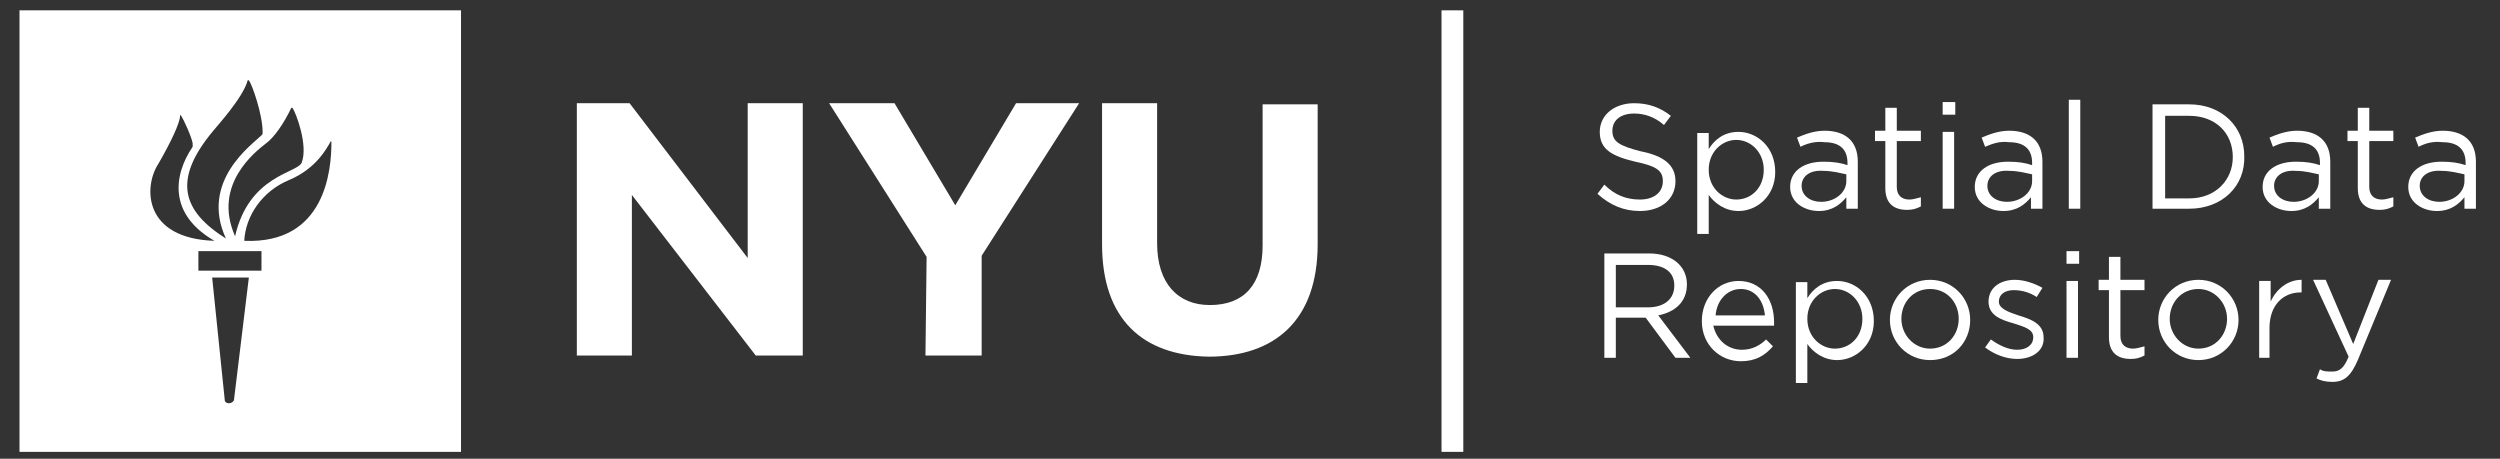 <?xml version="1.0" encoding="utf-8"?>
<!-- Generator: Adobe Illustrator 19.0.0, SVG Export Plug-In . SVG Version: 6.00 Build 0)  -->
<svg version="1.1" id="Layer_1" xmlns="http://www.w3.org/2000/svg" xmlns:xlink="http://www.w3.org/1999/xlink" x="0px" y="0px"
	 viewBox="0 0 218 40" style="enable-background:new 0 0 218 40;" xml:space="preserve">
<rect x="0" y="0" width="218" height="40" fill="#333333" stroke="none"/>
<style type="text/css">
	.st0{fill:#FFFFFF;}
</style>
<path id="nyulibraries-logo" class="st0" d="M127.6,39.4V0.9h-1.9v38.5H127.6z M50.4,9h4.5l10.3,13.5V9H70v22h-4.1L55.1,17v14h-4.8
	V9L50.4,9z M80.8,22.4L72.3,9h5.7l5.3,8.9L88.6,9h5.5l-8.5,13.3V31h-4.9L80.8,22.4L80.8,22.4z M96.1,21.3V9h4.8v12.2
	c0,3.5,1.8,5.4,4.6,5.4c3,0,4.6-1.8,4.6-5.2V9.1h4.8v12.2c0,6.6-3.7,9.8-9.5,9.8C99.6,31,96.1,27.8,96.1,21.3z M40.2,39.4H1.7V0.9
	h38.5V39.4z M19.6,34.9c0,0.3,0.6,0.4,0.8,0l1.3-10.7h-3.2L19.6,34.9L19.6,34.9z M22.8,21.9h-5.5v1.7h5.5V21.9L22.8,21.9z M21.3,21
	c7.1,0.3,7.6-6.2,7.6-8.6c0-0.1-0.1-0.1-0.1,0c-0.3,0.5-1.2,2.3-3.6,3.3C22.8,16.7,21.4,18.9,21.3,21C21.2,21,21.3,21,21.3,21
	L21.3,21z M20.5,20.6c1.2-5.3,5.4-5.5,5.8-6.4c0.6-1.5-0.5-4.4-0.8-4.8h-0.1c-0.6,1.3-1.5,2.6-2.2,3.1
	C22.3,13.2,18.5,16.1,20.5,20.6C20.4,20.6,20.5,20.6,20.5,20.6L20.5,20.6z M19.7,20.8c-2.3-5,2.3-8.2,3.1-9c0.1-0.1,0.1-0.1,0.1-0.3
	c0-1.5-0.9-4.1-1.2-4.5h-0.1c-0.4,1.5-2.6,3.9-3,4.4C15,15.7,15.9,18.4,19.7,20.8L19.7,20.8L19.7,20.8z M18.7,21
	c-4-2.3-3.6-5.7-1.9-8.2c0,0,0-0.1,0-0.3c-0.1-0.6-0.8-2.1-1-2.4c-0.1-0.1-0.1-0.1-0.1,0c0,0.6-0.8,2.3-1.9,4.2
	C12.5,16.3,12.5,20.8,18.7,21C18.7,21.1,18.7,21,18.7,21L18.7,21z"/>
<g id="XMLID_1_">
	<path id="XMLID_2_" class="st0" d="M143.1,13.2c2,0.4,3,1.2,3,2.6c0,1.6-1.3,2.6-3.1,2.6c-1.4,0-2.6-0.5-3.7-1.5l0.6-0.8
		c0.9,0.9,1.9,1.3,3.1,1.3c1.2,0,2-0.6,2-1.6c0-0.9-0.5-1.3-2.4-1.7c-2.1-0.5-3.1-1.1-3.1-2.6c0-1.5,1.3-2.5,3-2.5
		c1.3,0,2.3,0.4,3.2,1.1l-0.6,0.8c-0.8-0.7-1.7-1-2.6-1c-1.2,0-1.9,0.6-1.9,1.5C140.6,12.3,141.1,12.7,143.1,13.2z"/>
	<path id="XMLID_4_" class="st0" d="M151.6,18.4c-1.2,0-2.1-0.7-2.6-1.4v3.4h-1v-8.8h1v1.4c0.5-0.8,1.3-1.5,2.6-1.5
		c1.6,0,3.2,1.3,3.2,3.5C154.8,17.1,153.2,18.4,151.6,18.4z M151.4,12.2c-1.2,0-2.4,1-2.4,2.6c0,1.6,1.2,2.6,2.4,2.6
		c1.3,0,2.4-1,2.4-2.6C153.8,13.3,152.7,12.2,151.4,12.2z"/>
	<path id="XMLID_7_" class="st0" d="M157,12.8l-0.3-0.8c0.7-0.3,1.5-0.6,2.4-0.6c1.8,0,2.9,0.9,2.9,2.7v4.1h-1v-1
		c-0.5,0.6-1.2,1.2-2.4,1.2c-1.2,0-2.5-0.7-2.5-2.1c0-1.4,1.2-2.2,2.9-2.2c0.9,0,1.5,0.1,2.1,0.3v-0.2c0-1.2-0.7-1.8-2-1.8
		C158.3,12.3,157.6,12.5,157,12.8z M157.1,16.2c0,0.9,0.8,1.4,1.7,1.4c1.2,0,2.2-0.8,2.2-1.8v-0.6c-0.5-0.1-1.2-0.3-2-0.3
		C157.8,14.8,157.1,15.4,157.1,16.2z"/>
	<path id="XMLID_10_" class="st0" d="M165.4,16.3c0,0.8,0.5,1.1,1.1,1.1c0.3,0,0.6-0.1,1-0.2V18c-0.4,0.2-0.7,0.3-1.2,0.3
		c-1.1,0-1.9-0.5-1.9-1.9v-4.1h-0.9v-0.9h0.9v-2h1v2h2.1v0.9h-2.1V16.3z"/>
	<path id="XMLID_12_" class="st0" d="M169.4,10V8.9h1.1V10H169.4z M169.4,18.2v-6.7h1v6.7H169.4z"/>
	<path id="XMLID_15_" class="st0" d="M173.1,12.8l-0.3-0.8c0.7-0.3,1.5-0.6,2.4-0.6c1.8,0,2.9,0.9,2.9,2.7v4.1h-1v-1
		c-0.5,0.6-1.2,1.2-2.4,1.2c-1.2,0-2.5-0.7-2.5-2.1c0-1.4,1.2-2.2,2.9-2.2c0.9,0,1.5,0.1,2.1,0.3v-0.2c0-1.2-0.7-1.8-2-1.8
		C174.4,12.3,173.8,12.5,173.1,12.8z M173.3,16.2c0,0.9,0.8,1.4,1.7,1.4c1.2,0,2.2-0.8,2.2-1.8v-0.6c-0.5-0.1-1.2-0.3-2-0.3
		C174,14.8,173.3,15.4,173.3,16.2z"/>
	<path id="XMLID_18_" class="st0" d="M180.4,18.2V8.7h1v9.5H180.4z"/>
	<path id="XMLID_20_" class="st0" d="M190.9,18.2h-3.2V9.1h3.2c2.9,0,4.8,2,4.8,4.5C195.8,16.2,193.8,18.2,190.9,18.2z M190.9,10.1
		h-2.1v7.2h2.1c2.3,0,3.8-1.6,3.8-3.6C194.7,11.6,193.2,10.1,190.9,10.1z"/>
	<path id="XMLID_23_" class="st0" d="M198.2,12.8l-0.3-0.8c0.7-0.3,1.5-0.6,2.4-0.6c1.8,0,2.9,0.9,2.9,2.7v4.1h-1v-1
		c-0.5,0.6-1.2,1.2-2.4,1.2c-1.2,0-2.5-0.7-2.5-2.1c0-1.4,1.2-2.2,2.9-2.2c0.9,0,1.5,0.1,2.1,0.3v-0.2c0-1.2-0.7-1.8-2-1.8
		C199.4,12.3,198.8,12.5,198.2,12.8z M198.3,16.2c0,0.9,0.8,1.4,1.7,1.4c1.2,0,2.2-0.8,2.2-1.8v-0.6c-0.5-0.1-1.2-0.3-2-0.3
		C199,14.8,198.3,15.4,198.3,16.2z"/>
	<path id="XMLID_26_" class="st0" d="M206.6,16.3c0,0.8,0.5,1.1,1.1,1.1c0.3,0,0.6-0.1,1-0.2V18c-0.4,0.2-0.7,0.3-1.2,0.3
		c-1.1,0-1.9-0.5-1.9-1.9v-4.1h-0.9v-0.9h0.9v-2h1v2h2.1v0.9h-2.1V16.3z"/>
	<path id="XMLID_28_" class="st0" d="M210.9,12.8l-0.3-0.8c0.7-0.3,1.5-0.6,2.4-0.6c1.8,0,2.9,0.9,2.9,2.7v4.1h-1v-1
		c-0.5,0.6-1.2,1.2-2.4,1.2c-1.2,0-2.5-0.7-2.5-2.1c0-1.4,1.2-2.2,2.9-2.2c0.9,0,1.5,0.1,2.1,0.3v-0.2c0-1.2-0.7-1.8-2-1.8
		C212.1,12.3,211.5,12.5,210.9,12.8z M211,16.2c0,0.9,0.8,1.4,1.7,1.4c1.2,0,2.2-0.8,2.2-1.8v-0.6c-0.5-0.1-1.2-0.3-2-0.3
		C211.7,14.8,211,15.4,211,16.2z"/>
	<path id="XMLID_31_" class="st0" d="M146.1,31.2l-2.6-3.5h-2.6v3.5h-1v-9.1h3.9c2,0,3.3,1.1,3.3,2.7c0,1.5-1,2.4-2.5,2.7l2.8,3.7
		H146.1z M143.7,23.1h-2.8v3.7h2.8c1.4,0,2.3-0.7,2.3-1.9C146,23.7,145.1,23.1,143.7,23.1z"/>
	<path id="XMLID_34_" class="st0" d="M151.9,30.5c0.9,0,1.6-0.4,2.1-0.9l0.6,0.6c-0.7,0.8-1.5,1.3-2.8,1.3c-1.8,0-3.4-1.4-3.4-3.5
		c0-2,1.4-3.5,3.2-3.5c2,0,3.1,1.6,3.1,3.6c0,0.1,0,0.2,0,0.3h-5.3C149.7,29.7,150.7,30.5,151.9,30.5z M153.9,27.5
		c-0.1-1.2-0.8-2.3-2.1-2.3c-1.2,0-2.1,1-2.2,2.3H153.9z"/>
	<path id="XMLID_37_" class="st0" d="M160.2,31.4c-1.2,0-2.1-0.7-2.6-1.4v3.4h-1v-8.8h1v1.4c0.5-0.8,1.3-1.5,2.6-1.5
		c1.6,0,3.2,1.3,3.2,3.5C163.4,30.1,161.8,31.4,160.2,31.4z M160,25.2c-1.2,0-2.4,1-2.4,2.6c0,1.6,1.2,2.6,2.4,2.6
		c1.3,0,2.4-1,2.4-2.6C162.4,26.3,161.3,25.2,160,25.2z"/>
	<path id="XMLID_40_" class="st0" d="M168.3,31.4c-2,0-3.5-1.6-3.5-3.5s1.5-3.5,3.5-3.5c2,0,3.5,1.6,3.5,3.5S170.4,31.4,168.3,31.4z
		 M168.3,25.2c-1.5,0-2.5,1.2-2.5,2.6s1.1,2.6,2.5,2.6c1.5,0,2.5-1.2,2.5-2.6C170.8,26.4,169.8,25.2,168.3,25.2z"/>
	<path id="XMLID_43_" class="st0" d="M175.9,31.3c-1,0-2-0.4-2.8-1l0.5-0.7c0.7,0.5,1.5,0.9,2.3,0.9c0.8,0,1.4-0.4,1.4-1.1v0
		c0-0.7-0.8-0.9-1.7-1.2c-1.1-0.3-2.2-0.7-2.2-1.9v0c0-1.2,1-1.9,2.3-1.9c0.8,0,1.7,0.3,2.4,0.7l-0.5,0.8c-0.6-0.4-1.3-0.6-2-0.6
		c-0.8,0-1.3,0.4-1.3,1v0c0,0.6,0.8,0.9,1.7,1.2c1,0.3,2.2,0.7,2.2,1.9v0C178.3,30.6,177.2,31.3,175.9,31.3z"/>
	<path id="XMLID_45_" class="st0" d="M180.2,23v-1.1h1.1V23H180.2z M180.2,31.2v-6.7h1v6.7H180.2z"/>
	<path id="XMLID_48_" class="st0" d="M184.9,29.3c0,0.8,0.5,1.1,1.1,1.1c0.3,0,0.6-0.1,1-0.2V31c-0.4,0.2-0.7,0.3-1.2,0.3
		c-1.1,0-1.9-0.5-1.9-1.9v-4.1H183v-0.9h0.9v-2h1v2h2.1v0.9h-2.1V29.3z"/>
	<path id="XMLID_50_" class="st0" d="M191.7,31.4c-2,0-3.5-1.6-3.5-3.5s1.5-3.5,3.5-3.5c2,0,3.5,1.6,3.5,3.5S193.7,31.4,191.7,31.4z
		 M191.7,25.2c-1.5,0-2.5,1.2-2.5,2.6s1.1,2.6,2.5,2.6c1.5,0,2.5-1.2,2.5-2.6C194.2,26.4,193.1,25.2,191.7,25.2z"/>
	<path id="XMLID_53_" class="st0" d="M198,31.2h-1v-6.7h1v1.8c0.5-1.1,1.5-1.9,2.7-1.9v1.1h-0.1c-1.5,0-2.7,1.1-2.7,3.1V31.2z"/>
	<path id="XMLID_55_" class="st0" d="M205.6,31.4c-0.6,1.4-1.2,1.9-2.2,1.9c-0.6,0-1-0.1-1.4-0.3l0.3-0.8c0.3,0.2,0.6,0.2,1.1,0.2
		c0.6,0,1-0.3,1.4-1.3l-3.1-6.7h1.1l2.4,5.6l2.2-5.6h1.1L205.6,31.4z"/>
</g>
</svg>
